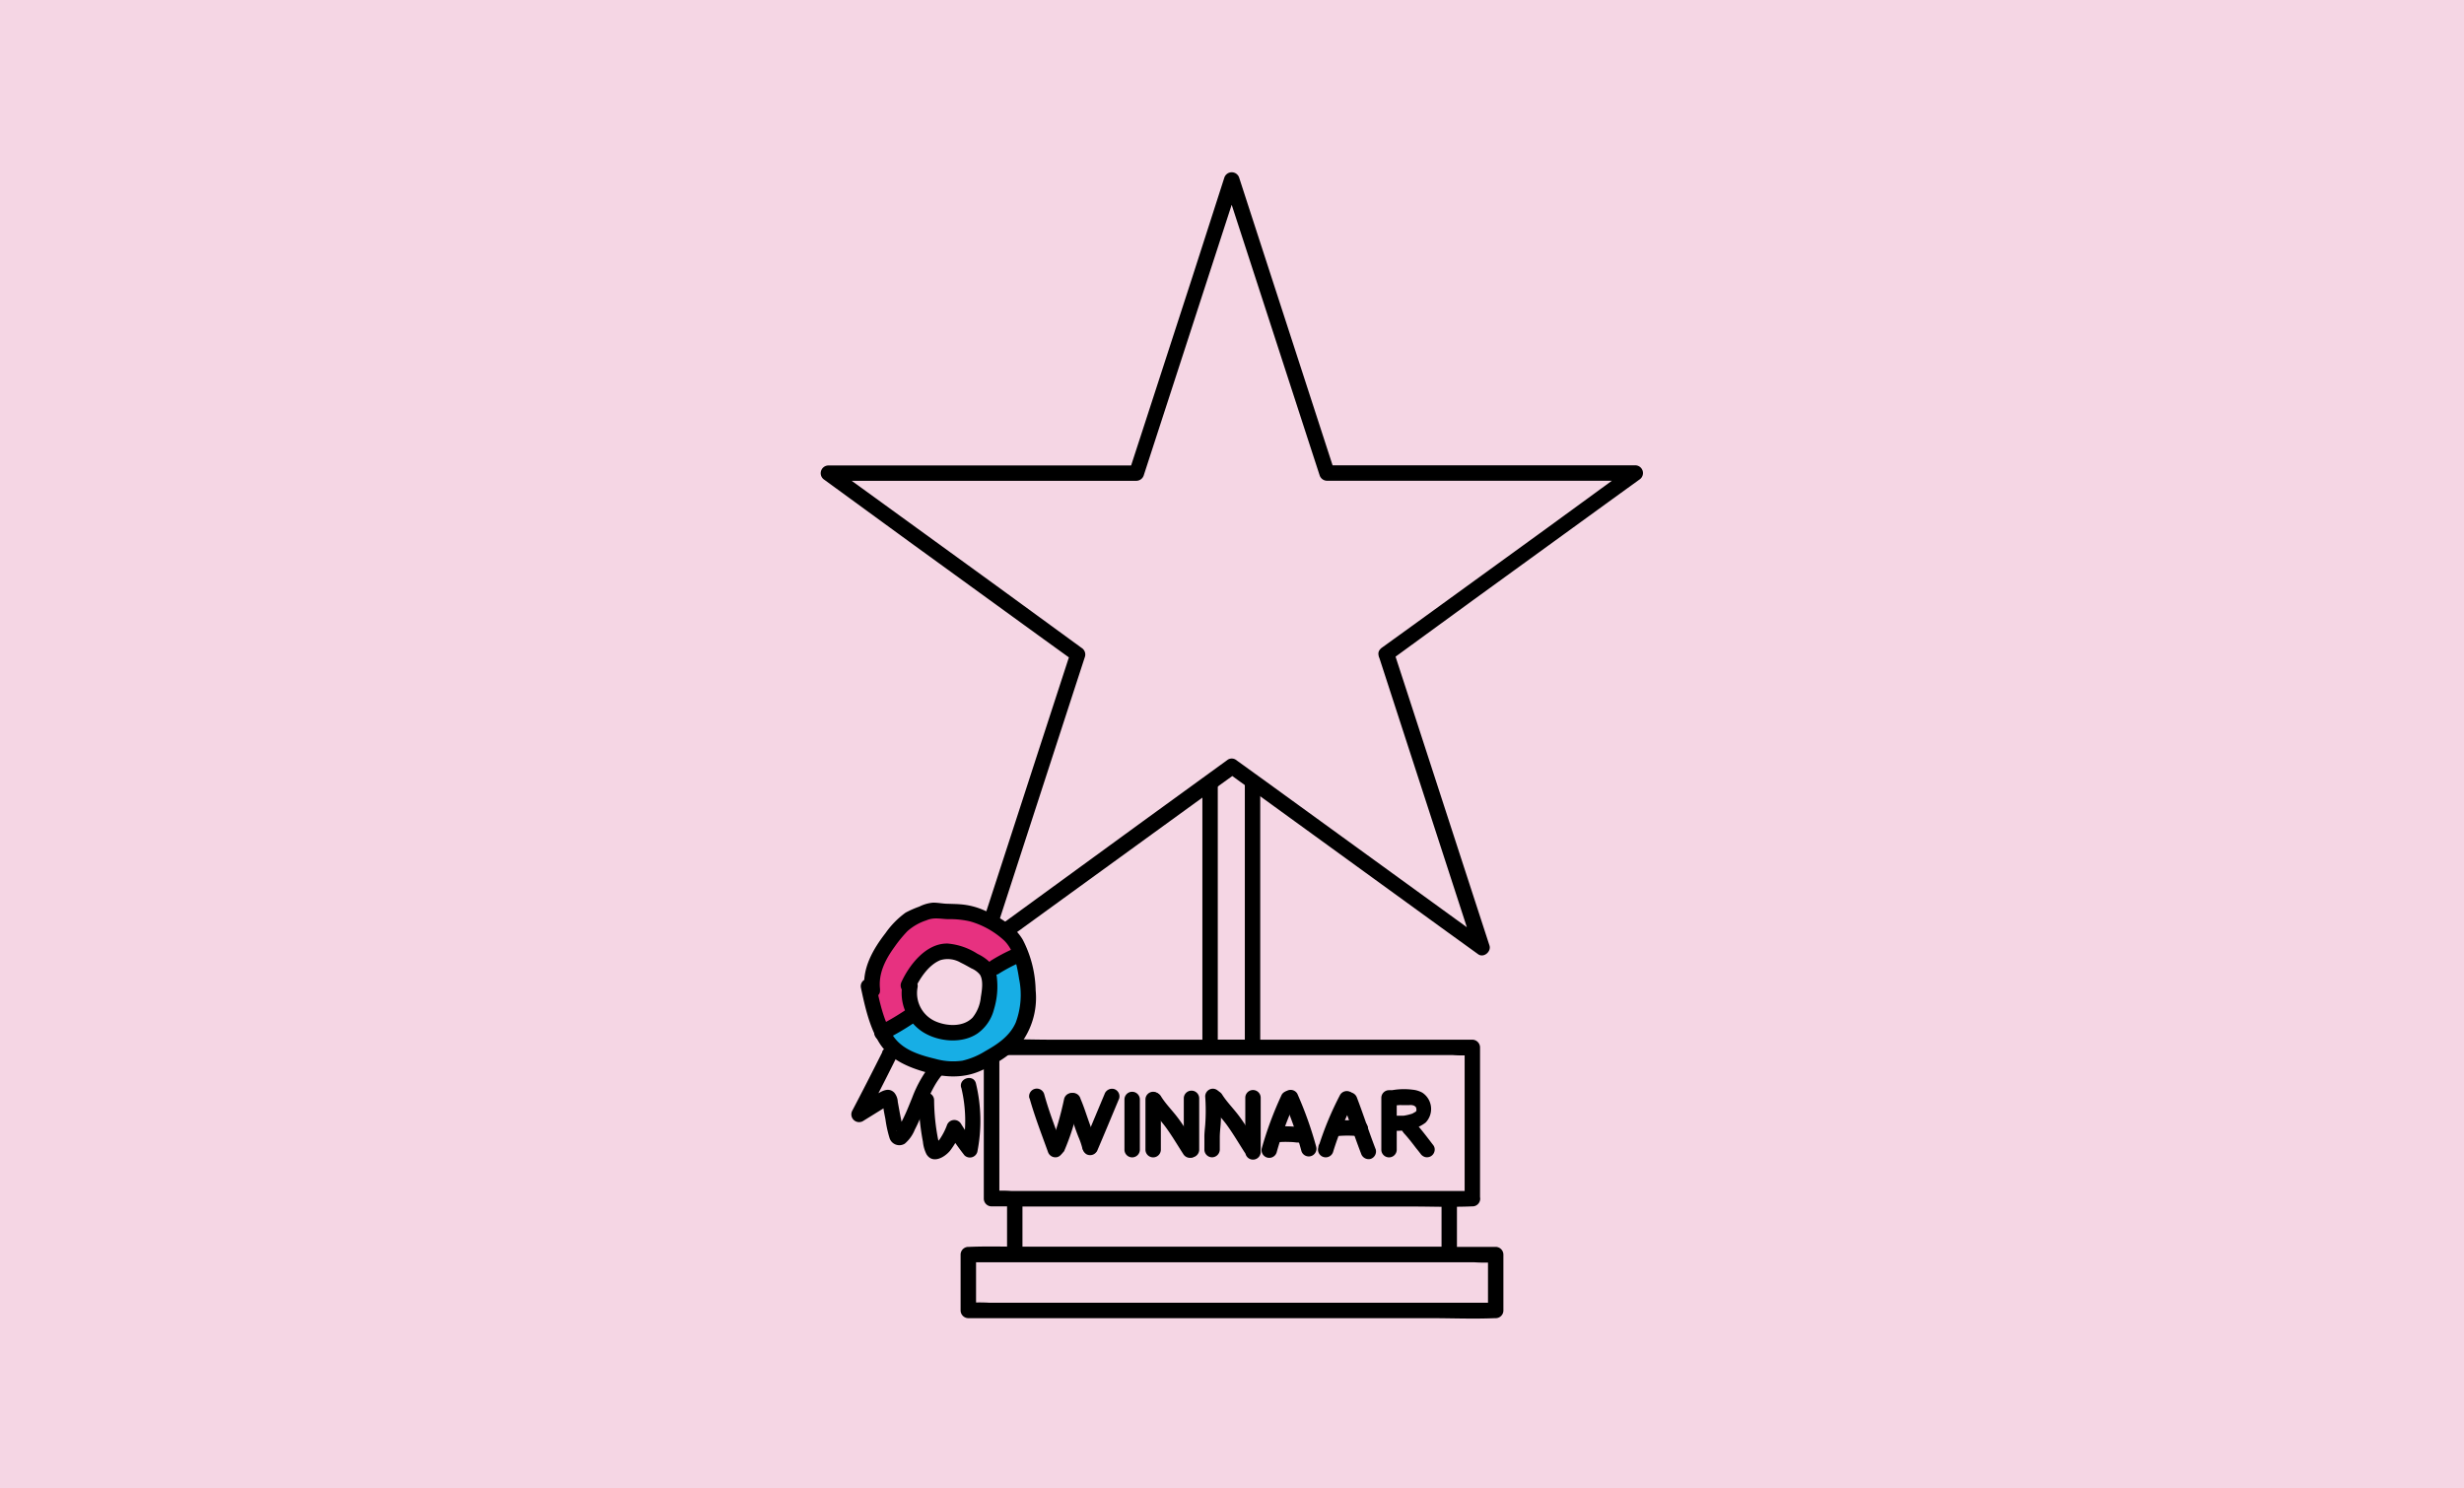 <?xml version="1.0" encoding="UTF-8"?> <svg xmlns="http://www.w3.org/2000/svg" id="Layer_1" data-name="Layer 1" viewBox="0 0 480 290"><defs><style>.cls-1{fill:#f5d6e4;}.cls-2{fill:#17aee5;}.cls-3{fill:#e73180;}</style></defs><title>Blog </title><rect class="cls-1" width="480" height="290"></rect><rect class="cls-1" x="235.73" y="143.58" width="8.26" height="60.49"></rect><path d="M244,202.57h-8.27l1.5,1.5V143.58l-1.5,1.5H244l-1.5-1.5v60.49a1.5,1.5,0,0,0,3,0V143.58a1.52,1.52,0,0,0-1.5-1.5h-8.27a1.52,1.52,0,0,0-1.5,1.5v60.49a1.52,1.52,0,0,0,1.5,1.5H244A1.5,1.5,0,0,0,244,202.57Z"></path><rect class="cls-1" x="197.68" y="233.55" width="84.65" height="10.89"></rect><path d="M282.32,242.94H197.68l1.5,1.5V233.55l-1.5,1.5h84.64l-1.5-1.5v10.89a1.5,1.5,0,0,0,3,0V233.55a1.52,1.52,0,0,0-1.5-1.5H197.68a1.52,1.52,0,0,0-1.5,1.5v10.89a1.52,1.52,0,0,0,1.5,1.5h84.64A1.5,1.5,0,0,0,282.32,242.94Z"></path><rect class="cls-1" x="188.63" y="244.44" width="102.73" height="10.89"></rect><path d="M291.37,253.83H192.82a31.56,31.56,0,0,0-4,0h-.18l1.5,1.5V244.44l-1.5,1.5h98.55a29.81,29.81,0,0,0,4,0h.18l-1.5-1.5v10.89a1.5,1.5,0,0,0,3,0V244.44a1.52,1.52,0,0,0-1.5-1.5H201.32c-4.15,0-8.35-.17-12.51,0h-.18a1.52,1.52,0,0,0-1.5,1.5v10.89a1.52,1.52,0,0,0,1.5,1.5h90.05c4.15,0,8.35.18,12.51,0h.18A1.5,1.5,0,0,0,291.37,253.83Z"></path><rect class="cls-1" x="193.15" y="204.07" width="93.7" height="29.48"></rect><path d="M286.85,232.05H197a24.84,24.84,0,0,0-3.66,0h-.16l1.5,1.5V204.07l-1.5,1.5H283a24.84,24.84,0,0,0,3.66,0h.16l-1.5-1.5v29.48a1.5,1.5,0,0,0,3,0V204.07a1.52,1.52,0,0,0-1.5-1.5H204.7c-3.78,0-7.61-.17-11.39,0a.86.86,0,0,1-.16,0,1.52,1.52,0,0,0-1.5,1.5v29.48a1.52,1.52,0,0,0,1.5,1.5H275.3c3.78,0,7.61.17,11.39,0h.16A1.5,1.5,0,0,0,286.85,232.05Z"></path><polygon class="cls-1" points="270.05 127.46 288.61 184.59 240 149.29 191.39 184.59 209.95 127.46 161.34 92.15 221.44 92.15 240 35 258.56 92.15 318.66 92.15 270.05 127.46"></polygon><path d="M268.6,127.86l6.28,19.34,10,30.78,2.27,7,2.21-1.7-16.46-11.94-26.19-19-6-4.33a1.44,1.44,0,0,0-1.52,0l-16.45,11.94L196.6,179l-6,4.33,2.21,1.7,6.28-19.34,10-30.78,2.28-7a1.53,1.53,0,0,0-.69-1.69l-16.45-12-26.19-19-6-4.34-.76,2.8h60.1a1.53,1.53,0,0,0,1.44-1.1l6.29-19.35,10-30.79,2.28-7h-2.9l6.29,19.34,10,30.79,2.28,7a1.53,1.53,0,0,0,1.44,1.1h60.1l-.76-2.8-16.45,12-26.2,19-6,4.33c-1.55,1.12-.05,3.73,1.51,2.59l16.46-12,26.19-19,6-4.34a1.51,1.51,0,0,0-.75-2.79h-60.1l1.45,1.1-6.28-19.34-10-30.79-2.27-7a1.52,1.52,0,0,0-2.9,0L232.27,54l-10,30.79-2.28,7,1.45-1.1h-60.1a1.51,1.51,0,0,0-.75,2.79l16.45,12,26.19,19,6,4.33-.69-1.69-6.29,19.33-10,30.78-2.28,7c-.38,1.18,1.14,2.47,2.21,1.69l16.45-11.94,26.19-19,6-4.33h-1.52l16.46,11.94,26.19,19,6,4.33c1.07.78,2.59-.5,2.21-1.69l-6.29-19.34-10-30.78-2.28-7C270.9,125.24,268,126,268.6,127.86Z"></path><path d="M200.57,214c1,3.55,2.34,7,3.58,10.44a1.53,1.53,0,0,0,1.84,1,1.5,1.5,0,0,0,1-1.84c-1.24-3.46-2.62-6.89-3.58-10.44a1.5,1.5,0,0,0-2.89.8Z"></path><path d="M207.26,224.37a45.08,45.08,0,0,0,2.92-9.44,1.5,1.5,0,1,0-2.89-.79c-.32,1.52-.69,3-1.13,4.54-.22.75-.46,1.5-.72,2.24-.13.36-.26.72-.4,1.08,0,0-.24.57-.13.32l-.24.53a1.55,1.55,0,0,0,.54,2.06,1.53,1.53,0,0,0,2-.54Z"></path><path d="M207.65,214.89c.59,1.46,1.1,3,1.63,4.45.25.72.51,1.43.79,2.14a14.64,14.64,0,0,1,.79,2.31,1.52,1.52,0,0,0,1.85,1.05,1.55,1.55,0,0,0,1-1.85,13.62,13.62,0,0,0-.8-2.3c-.28-.71-.53-1.43-.79-2.15-.53-1.49-1-3-1.63-4.45a1.5,1.5,0,1,0-2.89.8Z"></path><path d="M213.66,224.4c1.48-3.45,2.91-6.91,4.36-10.37a1.5,1.5,0,0,0-1-1.85,1.55,1.55,0,0,0-1.85,1l-2.07,4.94c-.35.85-.71,1.7-1.07,2.55a1.11,1.11,0,0,0-.05.13l-.12.27-.25.6c-.17.39-.33.78-.5,1.16a1.56,1.56,0,0,0,.54,2.06,1.51,1.51,0,0,0,2-.54Z"></path><path d="M230.61,214v10a1.5,1.5,0,0,0,3,0V214a1.5,1.5,0,0,0-3,0Z"></path><path d="M234.78,213.62a38.49,38.49,0,0,1,0,5.58c-.07.81-.17,1.6-.16,2.42s0,1.58,0,2.37a1.51,1.51,0,0,0,1.5,1.5,1.53,1.53,0,0,0,1.5-1.5c0-.79,0-1.58,0-2.37s.09-1.61.16-2.42a38.49,38.49,0,0,0,0-5.58,1.54,1.54,0,0,0-1.5-1.5,1.51,1.51,0,0,0-1.5,1.5Z"></path><path d="M235.47,214.69c1,1.61,2.42,3,3.49,4.45,1.22,1.68,2.29,3.5,3.41,5.25a1.54,1.54,0,0,0,2.06.53,1.51,1.51,0,0,0,.54-2c-1.13-1.75-2.2-3.56-3.42-5.24s-2.51-2.89-3.49-4.45a1.5,1.5,0,0,0-2.59,1.51Z"></path><path d="M242.59,213.88v10.56a1.5,1.5,0,0,0,3,0V213.88a1.5,1.5,0,0,0-3,0Z"></path><path d="M261.06,213.32a61.73,61.73,0,0,0-4.25,10.27l2.9.8,0-.34a1.55,1.55,0,0,0-1-1.85,1.53,1.53,0,0,0-1.85,1.05l-.05.34a1.5,1.5,0,0,0,2.9.8,55.64,55.64,0,0,1,3.94-9.55,1.55,1.55,0,0,0-.54-2.06,1.52,1.52,0,0,0-2.05.54Z"></path><path d="M261.48,214.67c1.28,3.34,2.37,6.74,3.66,10.08A1.55,1.55,0,0,0,267,225.8a1.52,1.52,0,0,0,1-1.85c-1.29-3.33-2.38-6.74-3.66-10.08a1.55,1.55,0,0,0-1.85-1,1.49,1.49,0,0,0-1,1.84Z"></path><path d="M260,221.41a21.19,21.19,0,0,1,5,0,1.5,1.5,0,0,0,1.5-1.5,1.54,1.54,0,0,0-.44-1.06,1.71,1.71,0,0,0-1.06-.44,21.19,21.19,0,0,0-5,0,1.66,1.66,0,0,0-1.06.44,1.52,1.52,0,0,0-.44,1.06A1.5,1.5,0,0,0,259,221a1.42,1.42,0,0,0,1.06.44Z"></path><path d="M269.09,213.91V224a1.5,1.5,0,0,0,3,0V213.91a1.5,1.5,0,0,0-3,0Z"></path><path d="M271.37,215.5a9.59,9.59,0,0,1,1-.18c-.4.05.13,0,.21,0a3.87,3.87,0,0,1,.48,0c.33,0,.65,0,1,0l.49,0a1.41,1.41,0,0,1,.46,0c-.24,0-.28,0-.11,0l.19,0,.38.1.18.07c-.21-.09-.24-.1-.1,0l.16.09c.13.1.11.07-.08-.06a.93.93,0,0,1,.14.14q-.19-.27-.06-.06a1,1,0,0,1,.1.17c-.08-.2-.09-.23,0-.07s.08.26.11.39,0,.14,0,.22c0-.22,0-.24,0-.07a1.55,1.55,0,0,1,0,.22c0-.21,0-.24,0-.07s0,.14,0,0a.7.7,0,0,1-.09.17c-.09.13-.07.1.07-.08l-.13.13.08-.06-.16.11-.33.18-.18.08c.2-.08.22-.09.06,0s-.59.2-.89.28a9.15,9.15,0,0,1-.91.18c-.17,0-.15,0,0,0l-.23,0-.46,0c-.31,0-.63,0-.94,0l-.46,0c-.2,0-.16,0,.12,0s.27.14.15.06l.54.53-.05-.06a1.7,1.7,0,0,0-.89-.69,1.57,1.57,0,0,0-1.16.16,1.51,1.51,0,0,0-.54,2,2,2,0,0,0,1.19.85,5.53,5.53,0,0,0,1.22.1,13.36,13.36,0,0,0,2.09-.15,7.39,7.39,0,0,0,3.67-1.43,3.81,3.81,0,0,0-.62-5.86,4.81,4.81,0,0,0-1.85-.57,13.34,13.34,0,0,0-4.67.22,1.51,1.51,0,0,0-1.05,1.84,1.53,1.53,0,0,0,1.85,1.05Z"></path><path d="M273.41,220.71c1,1.06,1.84,2.2,2.72,3.34l-.23-.31.79,1a1.67,1.67,0,0,0,.9.69,1.53,1.53,0,0,0,1.15-.15,1.51,1.51,0,0,0,.69-.9,1.43,1.43,0,0,0-.15-1.16c-1.21-1.58-2.41-3.19-3.75-4.67a1.5,1.5,0,0,0-2.12,0,1.53,1.53,0,0,0,0,2.12Z"></path><path d="M223.14,214.21V224a1.5,1.5,0,0,0,3,0v-9.78a1.5,1.5,0,0,0-3,0Z"></path><path d="M219.05,214.21V224a1.5,1.5,0,0,0,3,0v-9.78a1.5,1.5,0,1,0-3,0Z"></path><path d="M249.68,213.3a69,69,0,0,0-3.87,10.39,1.5,1.5,0,1,0,2.9.8,63.53,63.53,0,0,1,3.56-9.67,1.5,1.5,0,0,0-2.59-1.52Z"></path><path d="M250.13,214.61a66.84,66.84,0,0,1,3.39,9.65,1.5,1.5,0,0,0,2.89-.8,72.26,72.26,0,0,0-3.69-10.37,1.51,1.51,0,0,0-2.05-.54,1.56,1.56,0,0,0-.54,2.06Z"></path><path d="M248.59,222.58a18.33,18.33,0,0,1,2.67-.08c.43,0,.87.05,1.3.1l.31,0c-.42,0-.08,0,0,0l.72.12a1.5,1.5,0,0,0,.8-2.89,20.29,20.29,0,0,0-5.82-.29,1.63,1.63,0,0,0-1.06.44,1.5,1.5,0,0,0,1.06,2.56Z"></path><path d="M223.61,215.17c1,1.6,2.41,3,3.48,4.45,1.23,1.68,2.29,3.49,3.42,5.24a1.53,1.53,0,0,0,2.05.54,1.51,1.51,0,0,0,.54-2.05c-1.13-1.75-2.19-3.56-3.42-5.25s-2.51-2.89-3.48-4.44a1.5,1.5,0,1,0-2.59,1.51Z"></path><path class="cls-2" d="M182.24,205.74a13,13,0,0,1-7.83-6l3.46-2a8.7,8.7,0,0,0,11.74,3.38A8.17,8.17,0,0,0,193.5,196a8.85,8.85,0,0,0-1-6.62l3.45-2a12.8,12.8,0,0,1,1.39,9.62,12.1,12.1,0,0,1-5.75,7.6,12.31,12.31,0,0,1-9.39,1.16"></path><path class="cls-3" d="M174.41,199.71a12.8,12.8,0,0,1-1.39-9.62,12.13,12.13,0,0,1,5.75-7.6A12.74,12.74,0,0,1,196,187.36l-3.45,2A8.71,8.71,0,0,0,180.79,186a8.19,8.19,0,0,0-3.88,5.15,8.76,8.76,0,0,0,1,6.62Z"></path><path d="M178.16,192.81c1-2.16,2.74-4.84,5.07-5.75a5,5,0,0,1,3.92.5c.71.34,1.4.73,2.09,1.12a4.22,4.22,0,0,1,1.66,1.23c.71,1.15.38,3.11.17,4.36a7.46,7.46,0,0,1-1.61,4c-1.78,1.83-4.82,1.69-7,.82a6,6,0,0,1-3.72-6.66c.39-1.88-2.5-2.68-2.9-.79a9,9,0,0,0,3.94,9.44c3,1.9,7.62,2.35,10.67.26a8.23,8.23,0,0,0,3.18-4.68,15.3,15.3,0,0,0,.54-6.41,5.11,5.11,0,0,0-1.18-2.61,9.09,9.09,0,0,0-2.57-1.8,12.68,12.68,0,0,0-5.8-2c-4.16-.1-7.42,4.06-9,7.46a1.55,1.55,0,0,0,.54,2,1.52,1.52,0,0,0,2.06-.54Z"></path><path d="M171.87,205Q169,210.74,166,216.46a1.51,1.51,0,0,0,2.06,2l2.68-1.66,1.21-.75.67-.42.27-.16c.32-.18.36-.21.13-.11l-.75-.21.13.1-.53-.54a7,7,0,0,1,.27,1.53c.11.62.23,1.23.35,1.84a22.71,22.71,0,0,0,.78,3.59,2,2,0,0,0,3,1.15,7,7,0,0,0,1.94-2.72c1.88-3.56,2.77-7.78,5.48-10.87,1.27-1.44-.84-3.57-2.12-2.12a23.79,23.79,0,0,0-3.88,6.78c-.46,1.12-.9,2.25-1.41,3.35q-.39.86-.84,1.68c-.16.29-.32.58-.5.86l-.27.42c-.13.24-.17.28-.12.13l.76-.2h-.22l.76.2c.23.42.29.47.18.16s-.08-.41-.13-.61-.13-.61-.19-.92c-.15-.71-.29-1.43-.43-2.14l-.39-2.15a3,3,0,0,0-.68-1.78c-1.25-1.25-2.76-.07-3.92.64l-3.76,2.33,2.05,2.05q3-5.72,5.87-11.5c.85-1.73-1.74-3.25-2.59-1.52Z"></path><path d="M187.26,211.91a27.51,27.51,0,0,1,.26,11.74L190,223a47.43,47.43,0,0,1-2.81-4.07,1.52,1.52,0,0,0-2.74.36,12.51,12.51,0,0,1-1.4,2.69c-.24.33-.6.56-.84.87-.47.23-.21.37.78.41.07.09.06.05,0-.11a5.52,5.52,0,0,0-.21-1,40.6,40.6,0,0,1-.81-7.78,1.5,1.5,0,0,0-3,0,44.46,44.46,0,0,0,.39,5.42c.12.9.26,1.78.43,2.67a6.92,6.92,0,0,0,.7,2.44c1.2,1.92,3.46.63,4.55-.65a15.5,15.5,0,0,0,2.3-4.18l-2.74.36a56,56,0,0,0,3.28,4.67,1.51,1.51,0,0,0,2.51-.67,31.06,31.06,0,0,0-.27-13.33c-.45-1.87-3.35-1.08-2.89.8Z"></path><path class="cls-2" d="M181.63,208.23a15.68,15.68,0,0,1-9.42-7.26l4.16-2.38a10.47,10.47,0,0,0,14.14,4.06,9.86,9.86,0,0,0,4.68-6.19,10.61,10.61,0,0,0-1.16-8l4.16-2.38a15.35,15.35,0,0,1,1.67,11.58,14.52,14.52,0,0,1-6.92,9.15,14.81,14.81,0,0,1-11.31,1.4"></path><path class="cls-3" d="M172.21,201a15.39,15.39,0,0,1-1.67-11.58,14.52,14.52,0,0,1,6.92-9.15,15.33,15.33,0,0,1,20.73,5.86L194,188.48a10.48,10.48,0,0,0-14.14-4.07,9.86,9.86,0,0,0-4.67,6.2,10.61,10.61,0,0,0,1.15,8Z"></path><path d="M194.52,189.74a35.15,35.15,0,0,1,4.11-2.19,1.5,1.5,0,0,0,.69-.89,1.5,1.5,0,0,0-1-1.85l-.4-.05a1.5,1.5,0,0,0-.75.2,35.15,35.15,0,0,0-4.11,2.19,1.5,1.5,0,0,0,1.51,2.59Z"></path><path d="M172.61,202.49a49.83,49.83,0,0,0,5.6-3.3,1.5,1.5,0,1,0-1.52-2.59,50.61,50.61,0,0,1-5.59,3.3,1.5,1.5,0,1,0,1.51,2.59Z"></path><path d="M171.45,192.85c-.4-3.13,1-5.85,2.79-8.33a25.59,25.59,0,0,1,2.56-3.12,10.39,10.39,0,0,1,3.66-2.08c1.44-.63,2.69-.28,4.22-.23a17.33,17.33,0,0,1,4.25.42,16.47,16.47,0,0,1,6.71,3.76c1.91,1.9,2.49,4.92,2.89,7.48a15.43,15.43,0,0,1-.66,8.49c-1.17,2.65-3.55,4.23-6,5.6a14.52,14.52,0,0,1-4.38,1.82,12.59,12.59,0,0,1-5.18-.33c-3.19-.77-6.69-1.79-8.49-4.76s-2.5-6.57-3.21-9.86c-.4-1.89-3.29-1.09-2.89.79.75,3.5,1.58,7.3,3.41,10.42s4.93,4.67,8.34,5.73c3.86,1.2,7.74,1.66,11.52,0,3.11-1.36,6.36-3.29,8.39-6.07a14.87,14.87,0,0,0,2.37-9.64,22.35,22.35,0,0,0-2.5-9.83c-1.61-2.75-4.65-4.5-7.5-5.73a13.93,13.93,0,0,0-4.61-1.18c-.82-.07-1.65-.08-2.47-.11-1,0-2-.25-3-.21a7.32,7.32,0,0,0-2.58.76,19.45,19.45,0,0,0-2.68,1.18,16.82,16.82,0,0,0-3.92,4c-2.44,3.15-4.59,6.89-4.07,11,.23,1.89,3.24,1.92,3,0Z"></path></svg> 